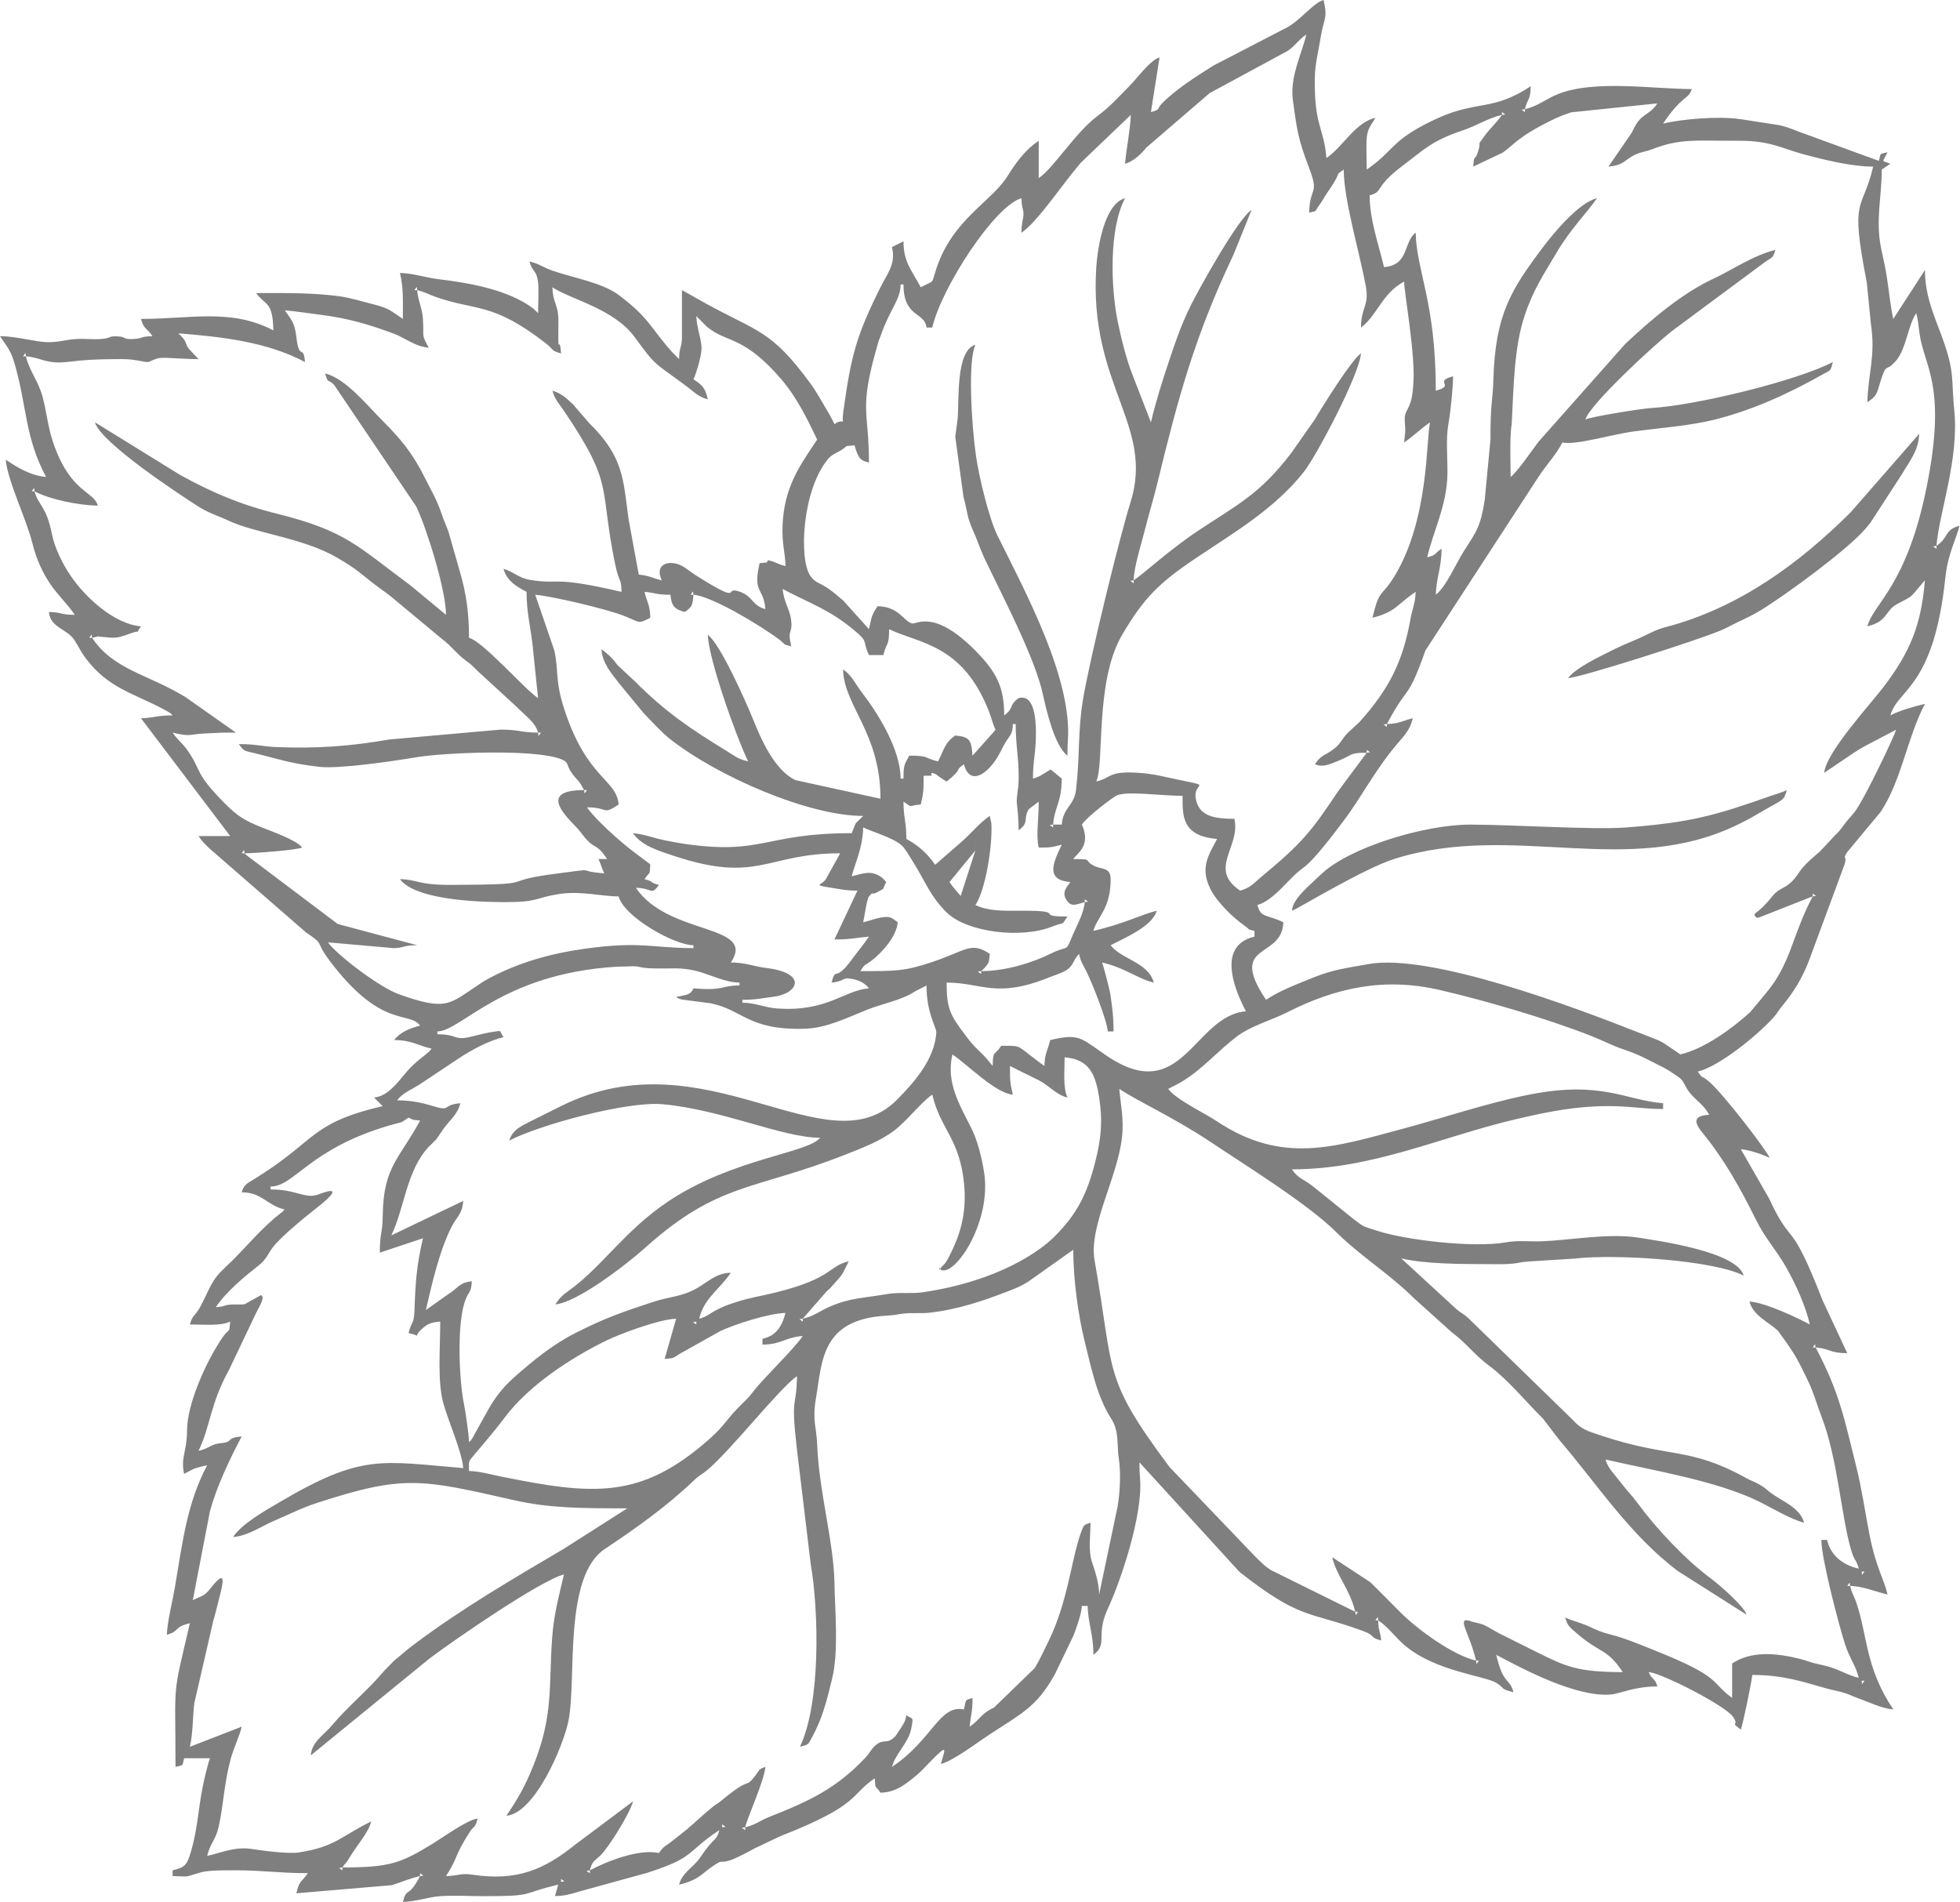 <?xml version="1.0" encoding="UTF-8"?> <svg xmlns="http://www.w3.org/2000/svg" width="1417" height="1375" viewBox="0 0 1417 1375" fill="none"> <path fill-rule="evenodd" clip-rule="evenodd" d="M405.628 1360.49L403.548 1362.57L405.628 1360.49ZM690.616 315.75L696.606 359.618C698.364 365.358 699.087 371.527 700.659 376.338C702.337 381.498 703.738 383.891 706.051 389.658C708.264 395.192 709.612 399.174 712.094 404.396C723.86 429.178 748.088 475.081 753.926 501.79C756.247 512.423 762.309 539.4 771.754 546.301C771.754 542.73 771.718 539.579 771.995 536.008C775.476 491.06 741.545 428.321 721.093 387.113C714.844 374.526 707.604 343.701 705.631 329.855C702.23 305.859 699.668 260.768 705.185 249.297C690.705 253.154 693.553 290.442 692.303 302.958L690.625 315.759L690.616 315.75ZM1133.69 490.221C1142.21 490.024 1228.53 462.538 1244.58 455.539C1248.74 453.727 1250.91 452.477 1254.34 450.754C1260.16 447.835 1266.25 445.273 1272.24 441.622C1291.19 430.079 1335.52 397.504 1348.34 382.596C1349.75 380.954 1349.63 381.016 1351.17 379.195C1351.45 378.865 1351.85 378.4 1352.13 378.07L1375.03 342.782C1380.29 333.712 1387.2 325.74 1387.47 313.661L1338.06 370.25C1300.78 407.485 1256.81 439.533 1204.81 453.209C1196.36 455.432 1192.97 457.851 1185.7 461.128C1179.04 464.136 1173.42 466.189 1166.97 469.43C1157.6 474.134 1139.22 482.669 1133.69 490.203V490.221ZM1062.96 596.149C1029.35 596.149 975.228 612.843 955.267 631.929C945.626 641.142 934.726 649.667 933.994 658.46C937.52 657.523 985.646 627.903 1008.58 620.779C1095.3 593.811 1177.26 635.678 1257.8 595.453C1265.74 591.489 1269.24 589.32 1276.54 585.089C1288.68 578.072 1289.73 578.938 1291.78 571.234C1288.12 572.984 1284.69 573.832 1281.09 575.099C1239.11 589.865 1222.07 594.676 1175.29 598.238C1151.64 600.042 1093.51 596.158 1062.96 596.158V596.149ZM405.628 1360.49V1358.41L408.056 1360.15L405.628 1360.49ZM303.699 1356.33V1354.25L306.127 1355.99L303.699 1356.33ZM426.428 1352.18V1354.26L424 1352.53L426.428 1352.18ZM247.53 1350.1V1352.18L245.102 1350.45L247.53 1350.1ZM538.757 1321.02V1323.1L536.329 1321.37L538.757 1321.02ZM522.117 1321.02L520.037 1323.1L522.117 1321.02ZM522.117 1321.02V1318.94L524.545 1320.67L522.117 1321.02ZM1345.87 1215.09H1347.95L1346.22 1217.51L1345.87 1215.09ZM1345.87 1215.09L1343.79 1213.01L1345.87 1215.09ZM1067.12 1200.55H1069.2L1067.47 1202.98L1067.12 1200.55ZM996.403 1171.47H994.323L996.055 1169.04L996.403 1171.47ZM979.763 1165.24H981.843L980.111 1167.67L979.763 1165.24ZM1337.55 1146.55H1335.47L1337.2 1144.12L1337.55 1146.55ZM1345.87 1136.16H1347.95L1346.22 1138.58L1345.87 1136.16ZM1345.87 1136.16L1343.79 1134.08L1345.87 1136.16ZM1312.59 974.148H1310.51L1312.24 971.729L1312.59 974.148ZM503.406 955.455V957.535L500.978 955.803L503.406 955.455ZM580.375 953.375V955.455L577.947 953.723L580.375 953.375ZM505.486 953.375L503.406 955.455L505.486 953.375ZM551.246 967.917V972.068C564.878 972.068 567.172 966.935 580.366 965.837C573.707 975.764 551.487 996.716 544.167 1006.54C541.248 1010.46 539.489 1011.92 536.168 1015.18C524.697 1026.44 524.679 1029.85 513.217 1040.03C463.252 1084.43 428.696 1080.87 362.1 1067.45C355.297 1066.08 346.834 1063.63 339.059 1063.45C339.264 1054.16 336.827 1059.18 350.039 1043.26C355.583 1036.58 359.529 1031.92 364.858 1024.83C382.177 1001.74 412.073 982.04 438.167 969.247C447.862 964.489 476.714 953.643 488.828 953.366L480.508 982.441C487.445 981.87 486.195 982.022 491.39 978.764L520.707 962.338C530.411 957.722 555.264 949.492 567.886 949.206C564.923 960.284 560.316 965.792 551.246 967.899V967.917ZM538.766 1321.01C540.623 1313.07 552.469 1287.68 553.326 1277.39C547.327 1279.56 549.97 1279.08 544.649 1285.49C538.588 1292.81 542.998 1284.01 521.546 1301.73C518.136 1304.56 518.529 1303.69 515.511 1306.08C509.128 1311.14 503.013 1317.11 496.613 1322.53L486.177 1330.8C481.062 1334.98 480.008 1334.24 476.357 1339.68C462.226 1336.4 439.131 1345.44 426.437 1352.15C428.24 1345.4 429.267 1345.99 434.239 1341.24C440.095 1335.64 455.771 1310.32 457.637 1302.3L416.037 1333.45C393.639 1351.4 374.116 1360.2 341.666 1355.33C332.596 1353.98 332.712 1356.07 322.428 1356.3C330.676 1344 328.284 1342.2 339.112 1325.2C343.058 1318.99 343.237 1322.49 345.308 1314.76C338.247 1315.35 320.25 1328.34 313.269 1332.61C289.924 1346.9 282.193 1350.07 247.539 1350.07C249.735 1346.79 250.735 1346.42 252.788 1342.84C257.751 1334.19 266.419 1325.1 268.348 1316.84C247.065 1327.04 242.905 1335.13 215.883 1339.25C208.358 1340.39 190.039 1337.99 181.737 1336.69C170.123 1334.86 159.678 1339.46 149.778 1341.76C151.903 1332.65 155.92 1330.2 158.027 1320.92C161.589 1305.24 161.919 1289.62 166.802 1271.53C168.864 1263.87 173.033 1255.61 174.738 1248.3L137.298 1262.84C139.566 1253.12 139.387 1239.4 140.512 1231.14L154.206 1171.71C155.545 1167.32 156.822 1161.93 158.107 1156.9C161.428 1143.91 164.204 1132.98 151.912 1148.62C147.422 1154.34 145.841 1153.49 139.378 1156.9L151.796 1092.46C156.786 1074.42 165.892 1055.21 174.738 1038.51C162.499 1039.53 169.498 1042.4 159.902 1043.31C152.055 1044.05 151.84 1046.97 143.538 1048.9C152.358 1030.56 151.805 1015.09 165.731 990.047L185.147 949.206C187.361 944.849 191.253 938.645 189.307 936.744C189.04 936.628 188.549 936.11 188.468 936.431L176.783 942.93C174.122 943.359 169.766 942.85 166.615 943.171C160.053 943.823 164.097 944.385 156.018 945.055C163.74 933.548 176.845 922.844 187.638 914.319C192.468 910.507 194.092 905.82 197.547 901.366C203.662 893.465 222.195 878.513 230.533 871.987C238.763 865.55 247.851 856.748 230.292 863.47C220.65 867.157 214.803 859.9 195.538 859.9V857.82C213.009 857.82 223.239 830.53 282.167 813.461C292.031 810.604 288.067 812.863 295.388 807.971C299.182 809.854 297.985 809.569 303.708 810.051C289.282 837.278 277.114 842.992 276.703 878.682C276.543 892.537 274.588 890.546 274.588 905.597L305.788 895.206C301.11 915.256 300.36 927.013 299.646 947.233C299.271 957.874 297.37 955.25 295.388 963.748C306.305 966.06 297.628 967.426 304.841 960.892C309.118 957.017 311.564 955.99 318.277 955.437C318.277 974.255 316.215 998.242 320.294 1013.65C323.82 1026.97 333.881 1048.97 334.917 1061.37C275.079 1056.39 261.768 1050.78 201.716 1086.22C191.021 1092.53 175.033 1101.47 168.507 1111.21C179.47 1110.3 188.54 1103.58 198.288 1099.41C209.134 1094.77 218.32 1090.06 229.095 1086.56C292.486 1065.93 304.547 1069.4 371.794 1084.61C397.487 1090.42 421.197 1090.45 453.486 1090.45L407.797 1119.6C370.527 1141.59 333.292 1163.25 298.718 1189.3C292.754 1193.79 290.237 1196.37 284.997 1200.53L277.792 1207.88C266.169 1221.81 251.797 1233.33 240.174 1247.16C234.059 1254.45 225.507 1259.04 224.667 1269.07L310.528 1199.02C327.605 1186.12 390.14 1142.91 407.726 1138.22C403.932 1154.49 400.432 1167.04 399.201 1183.85C396.585 1219.58 400.29 1239.61 385.721 1276.18C379.552 1291.66 374.339 1300.43 366.117 1312.69C386.747 1310.98 407.619 1261.71 411.127 1243.39C416.867 1213.4 407.28 1139.83 437.203 1119.88C459.985 1104.7 482.053 1089.02 501.799 1070.15C506.2 1065.95 506.932 1066.47 511.191 1062.91C528.625 1048.31 563.825 1003.2 576.215 994.912C575.653 1019.95 571.609 1007.46 576.046 1047L586.071 1130.46C592.07 1165.03 593.337 1231.54 578.295 1262.85C584.973 1261.06 583.955 1261.65 587.401 1255.33C594.65 1242 597.828 1229.13 601.622 1213.46C606.424 1193.61 603.63 1165.08 603.282 1144.44C602.764 1114.7 592.016 1077.86 590.82 1044.72C590.338 1031.5 587.08 1027.33 589.927 1010.68C594.444 984.28 593.507 953.812 640.758 951.179C648.676 950.741 648.221 950.125 653.559 949.599C659.746 948.983 665.879 949.697 671.744 949.054C692.303 946.805 711.219 940.377 730.439 932.887C736.653 930.468 737.661 929.861 743.062 926.799L775.914 903.517C775.914 924.335 779.404 950.724 784.225 969.997C788.947 988.851 792.991 1009.55 803.382 1025.67C809.346 1034.91 807.373 1044.91 808.73 1053.53C810.488 1064.68 809.712 1079.01 807.962 1089.23L794.634 1152.77C794.634 1144.44 791.34 1134.8 789.367 1128.95C786.689 1121 788.394 1109.58 788.394 1100.85C783.752 1102.53 783.734 1101.72 781.35 1108.37C774.521 1127.48 771.923 1158.47 757.926 1186.75C754.533 1193.59 751.909 1199.58 748.043 1205.97L718.495 1234.61C709.13 1238.76 708.639 1243.22 701.016 1248.32C701.694 1240.12 703.096 1238.59 703.096 1227.55C697.418 1229.61 698.82 1227.44 696.856 1235.86C679.153 1232.11 674.181 1257.79 644.856 1277.4C647.543 1267.35 656.764 1260.29 658.844 1249.5C660.621 1240.29 659.808 1243.34 655.256 1240.01C654.193 1244.55 654.738 1243.45 652.417 1247.58C652.256 1247.87 647.462 1255.05 647.444 1255.07C640.633 1262.34 638.383 1255.43 631.09 1263.67C629.242 1265.75 628.448 1267.75 625.653 1270.71C604.63 1293.04 584.991 1302.14 556.21 1313.52C548.89 1316.41 546.533 1319.21 538.766 1321.03V1321.01ZM1343.79 1134.08C1332.81 1131.52 1323.66 1125.11 1320.91 1113.3H1316.75C1316.75 1126.82 1329.94 1176.87 1334.13 1189.42C1337.4 1199.19 1341.81 1204.54 1343.79 1213.01C1336.85 1211.39 1331.32 1207.97 1324.19 1205.58C1320.01 1204.18 1316.3 1203.62 1312.56 1202.65C1308.07 1201.5 1306.1 1200.51 1301.34 1199.31C1284.21 1194.97 1266.01 1193.42 1252.26 1202.62V1227.54C1236.05 1215.68 1245.5 1212.91 1196.97 1193.44C1186.5 1189.25 1175.4 1184.54 1164.89 1181.85C1156.89 1179.79 1154.76 1178.58 1148.25 1175.61C1142.86 1173.16 1136.88 1171.9 1131.61 1169.38C1133.23 1175.43 1134.67 1176.2 1139.38 1180.33C1157.27 1195.98 1161.28 1191.05 1173.22 1208.85C1140.82 1208.85 1132.34 1205.06 1110.81 1194.31C1101.89 1189.86 1093.99 1185.88 1084.47 1181.15C1081.11 1179.48 1074.68 1175.45 1072.35 1174.55C1069.42 1173.42 1067.21 1173.28 1063.89 1172.3C1063.47 1172.18 1062.88 1171.86 1062.52 1171.76C1052.68 1169.05 1062.46 1180.52 1067.13 1200.54C1050.07 1196.57 1024.67 1177.87 1012.53 1165.74C1004.76 1157.97 998.573 1151.65 990.735 1143.89L963.123 1125.77C966.292 1139.35 975.987 1149.04 979.763 1165.23L918.55 1134.96C912.837 1131.12 913.149 1130.54 908.472 1126.34L845.429 1060.51C796.544 994.85 805.909 993.493 791.304 910.989C787.028 886.815 807.908 851.258 811.14 822.379C812.667 808.676 810.06 797.499 809.194 787.207C822.549 796.134 849.66 808.471 874.933 825.423C898 840.894 945.332 870.166 965.766 890.51C983.12 907.802 1004.62 921.041 1021.93 938.279L1049.25 962.918C1060.57 971.336 1065.37 979.022 1076.69 987.441C1090.45 997.662 1103.14 1013.39 1115.49 1025.55L1127.19 1040.87C1155.01 1073.37 1178.35 1109.72 1213.07 1135.83L1262.66 1167.31C1261.06 1161.35 1242.86 1145.61 1236.86 1141.15C1218.25 1127.32 1197.46 1105.19 1183.62 1086.31C1179.52 1080.71 1176.09 1077.62 1171.47 1071.44C1167.48 1066.1 1162.46 1061.62 1160.73 1055.15C1194.42 1062.99 1240.81 1070.36 1271.72 1085.57C1281.55 1090.41 1293.95 1098.09 1304.27 1100.85C1301.43 1090.24 1289.55 1085.88 1281.36 1080.1C1276.95 1076.99 1277.07 1076.1 1271.73 1073.1C1268.05 1071.04 1265.66 1070.38 1261.96 1068.33C1220.91 1045.69 1207.6 1054.5 1157.35 1037.78C1147.89 1034.63 1143.07 1033.31 1137.24 1026.7L1061.44 952.839C1057.3 949.135 1057.09 949.938 1053.12 946.608L1013.05 909.766C1030.66 913.864 1055.7 913.855 1077.54 913.926C1083.06 913.944 1088.34 914.096 1093.81 913.542C1098.85 913.025 1098.31 912.516 1104.61 912.025L1138.02 909.936C1168.76 906.338 1239.76 911.23 1260.59 922.237C1255.95 904.865 1198.56 896.974 1184.15 894.715C1162.97 891.394 1136.15 896.518 1115.06 897.384C1105.94 897.759 1097.74 896.545 1088.78 898.143C1065.14 902.357 1015.79 896.429 995.618 889.787C985.039 886.306 986.869 887.582 978.871 881.583L948.947 857.462C942.52 852.383 938.627 852.267 934.012 845.384C992.618 845.384 1041.98 821.674 1097.12 808.846C1120.45 803.418 1139.96 799.642 1162.79 799.66C1179.03 799.678 1188.27 801.758 1202.35 801.758V797.598C1174.79 795.312 1157.49 780.904 1104.74 791.527C1074.81 797.553 1043.78 808.096 1014.74 815.889C964.739 829.298 927.138 842.179 879.512 810.479C870.675 804.596 850.276 795 844.563 787.215C848.455 785.162 851.356 783.895 855.382 781.404C869.71 772.513 880.762 759.533 894.081 749.418C904.553 741.473 918.872 737.786 930.575 731.859C966.123 713.862 1000.81 706.452 1040.96 715.736C1074.35 723.467 1117.83 736.251 1149.51 748.588C1158.9 752.239 1165.15 755.792 1174.51 758.934C1184.87 762.425 1189.75 765.317 1198.91 769.879C1204.02 772.423 1204.93 772.923 1209.48 775.941C1215.52 779.94 1215.71 779.779 1218.68 785.457C1223.46 794.616 1230.84 796.848 1235.64 805.9C1226.56 806.659 1222.78 809.105 1230.87 818.978C1246.66 838.26 1258.39 859.418 1269.63 882.057C1276.5 895.92 1283.92 903.107 1291.42 916.381C1298.24 928.459 1305.21 943.609 1308.46 957.526C1298.57 952.295 1276.66 941.895 1264.78 940.913C1267.54 951.214 1277.95 955.232 1285.29 961.963L1292.26 971.631C1293.09 973.006 1294.73 975.3 1295.59 976.603C1300.3 983.709 1303.14 990.27 1307.12 998.323C1311.21 1006.59 1313.56 1015.63 1316.8 1023.95C1328.67 1054.33 1331.08 1096.48 1338.36 1120.82C1340.92 1129.36 1341.97 1127.12 1343.83 1134.06L1343.79 1134.08ZM580.366 953.375L597.801 933.396C601.684 929.968 598.524 933.093 601.988 929.272C610.79 919.568 607.996 922.505 613.647 911.837C598.792 915.292 602.336 924.005 561.236 934.28C550.246 937.029 541.757 938.163 531.196 941.663C525.054 943.698 522.644 944.653 517.913 947.099C512.664 949.813 511.191 951.857 505.477 953.375C508.95 938.511 520.269 932.209 528.357 920.139C517.199 920.389 511.691 927.111 502.737 931.941C492.381 937.529 483.847 937.395 472.438 941.145C449.737 948.617 437.569 952.786 416.001 963.712C399.415 972.113 385.203 983.754 371.402 996.028C363.921 1002.67 358.484 1009.65 353.699 1017.81L341.826 1039.19C338.702 1044.11 341.46 1039.92 339.068 1042.67C338.934 1036.53 336.47 1020.1 335.443 1015.14C331.846 997.769 329.98 954.732 336.916 938.752C339.478 932.861 340.443 934.78 341.148 926.361C331.739 927.138 331.614 931.155 323.669 935.905L307.868 947.126C312.313 928.058 317.652 904.151 326.534 886.841C330.489 879.128 334.078 878.12 334.908 868.202L282.908 893.126C292.629 872.906 293.772 846.313 310.108 828.896L313.286 825.834C316.652 822.326 315.036 824.325 317.902 820.067C321.651 814.488 321.758 814.47 326.025 809.479C329.311 805.632 331.48 802.65 332.837 797.589C318.714 798.758 327.106 803.998 312.367 799.463C304.993 797.187 297.236 795.518 287.077 795.518C291.156 789.965 297.7 787.769 304.145 783.475L331.614 765.201C340.737 759.077 353.512 752.266 364.046 749.811C360.207 744.58 364.26 744.857 354.592 746.276C351.226 746.767 342.773 748.954 340.639 749.463C327.722 752.561 331.507 747.74 316.206 747.74V745.66C333.292 745.66 362.751 703.899 445.836 698.891C449.085 698.695 451.576 698.846 455.155 698.65C463.467 698.213 460.672 699.614 470.046 700.025C485.204 700.694 491.774 698.73 505.12 702.417C513.288 704.676 524.804 710.353 534.615 710.353V712.433C520.984 712.433 524.313 716.424 501.335 714.513C499.228 719.736 495.336 719.236 488.855 720.745C490.864 722.021 489.48 721.593 493.176 722.664L513.431 725.288C537.311 729.939 540.766 745.178 582.545 743.687C597.828 743.134 613.057 735.501 627.019 729.93C637.991 725.556 652.015 723.092 661.594 716.692L669.833 712.451C669.833 733.117 677.198 742.75 676.922 746.66C675.591 765.782 661.201 782.216 648.516 795.018C597.721 846.295 510.128 747.445 405.628 799.66C398.692 803.132 391.702 806.542 384.81 810.033C377.677 813.64 370.33 816.639 368.206 824.602C389.408 813.399 453.281 795.973 478.892 798.294C522.537 802.258 565.699 822.522 592.855 822.522C584.776 833.538 529.464 837.51 483.008 868.621C451.843 889.484 435.337 915.622 411.886 932.61C406.806 936.288 405.039 937.69 401.486 943.002C417.081 941.707 452.504 914.578 466.52 902C519.564 854.383 545.176 860.792 611.29 834.69C623.127 830.012 635.875 825.245 646.159 817.576C655.47 810.631 666.12 796.642 674.002 791.375C679.805 816.228 693.838 823.191 696.963 855.686C698.739 874.174 695.695 889.386 687.205 906.347C685.92 908.918 685.072 910.838 683.34 913.15C682.421 914.39 680.983 915.506 680.617 916.06C677.903 920.14 678.859 914.167 680.242 918.077C690.544 922.925 717.12 883.288 711.451 847.446C709.791 836.939 706.729 824.397 702.078 815.264C693.187 797.785 683.911 782.207 688.554 762.3C699.382 769.54 719.638 790.331 732.234 791.384C730.243 782.877 730.154 781.627 730.154 770.611C736.974 774.209 744.107 777.494 750.989 780.966C758.524 784.761 763.55 791.554 771.754 793.464C768.406 786.501 769.674 774.628 769.674 764.38C788.063 765.906 792.099 777.44 794.634 793.455C797.339 810.524 796.044 823.549 791.715 840.403C785.698 863.89 778.333 878.013 762.264 894.072C752.195 904.124 722.467 926.013 667.28 934.235C658.612 935.53 650.426 933.994 641.517 935.521C623.913 938.556 615.066 938.181 600.479 944.403C592.739 947.697 588.615 951.473 580.358 953.393L580.366 953.375ZM709.336 702.051V704.131L706.908 702.399L709.336 702.051ZM784.216 652.203V650.122L786.644 651.854L784.216 652.203ZM1310.5 648.051V645.971L1312.93 647.703L1310.5 648.051ZM694.463 647.944C694.454 647.676 693.963 646.596 693.82 646.918L690.955 643.552C688.598 640.678 688.437 640.624 686.456 637.669L705.176 614.825L694.463 647.953V647.944ZM176.809 616.896H174.729L176.461 614.468L176.809 616.896ZM705.176 610.665L705.801 611.281C705.765 611.245 704.97 610.87 705.176 610.665ZM782.145 596.132C786.082 590.249 803.927 576.903 807.007 575.26C813.961 571.564 839.599 575.358 854.945 575.358C854.945 589.508 854.142 604.371 879.905 606.514C873.549 618.512 867.505 627.421 875.004 642.561C879.646 651.917 891.002 663.111 900.045 669.476C905.544 673.351 900.116 671.155 906.936 672.976V677.136C873.951 684.813 900.205 729.305 900.696 731.136C863.087 734.26 854.874 800.579 799.972 763.175C780.949 750.213 780.529 746.963 759.256 751.909C757.453 759.631 755.301 761.229 755.096 770.602C751.775 768.379 747.901 765.362 744.374 762.621C735.287 755.569 736.974 756.06 723.896 756.06C718.7 763.809 717.924 758.738 717.656 770.602L712.933 764.934C710.907 762.657 709.943 761.827 707.774 759.693C702.373 754.399 701.641 753.319 697.177 747.418C686.741 733.626 684.376 728.618 684.376 710.362C709.657 710.362 719.95 722.039 757.836 706.854C761.666 705.319 768.245 703.221 771.04 701.346C776.369 697.766 774.959 695.454 780.065 689.589C781.574 696.052 782.85 696.954 785.635 702.73C790.054 711.898 800.16 737.17 800.874 745.669H805.034C805.034 734.546 804.15 728.815 802.766 718.852C802.383 716.102 797.74 697.963 796.714 695.82C813.648 699.757 822.495 707.64 834.154 710.362C830.208 695.597 810.354 693.446 802.954 683.358C812.943 678.082 833.208 669.753 836.234 658.434C825.566 660.915 813.72 667.566 790.474 672.976C793.214 662.745 802.954 657.255 802.954 635.589C802.954 626.975 796.633 628.635 791.545 626.207C782.341 621.806 791.349 621.047 775.914 621.047C778.681 616.905 789.045 611.522 782.154 596.123L782.145 596.132ZM761.345 596.132V598.203L758.917 596.48L761.345 596.132ZM784.225 652.211C783.564 660.121 778.628 668.887 775.941 675.1C769.584 689.821 773.825 682.385 759.265 689.607C747.079 695.651 727.627 702.069 709.345 702.069L711.523 700.087C714.763 696.15 715.004 696.606 715.585 689.607C701.971 680.501 698.73 687.17 673.717 695.57C654.05 702.167 647.676 702.069 621.984 702.069C625.903 696.222 623.725 699.203 629.447 694.981C637.651 688.919 648.176 676.993 649.025 666.754C645.106 664.129 644.409 662.094 637.437 663.218C633.697 663.817 627.68 665.914 624.064 666.754C624.993 662.781 626.573 650.123 628.251 648.087C632.063 643.463 629.046 648.123 635.098 644.543C640.588 641.303 637.196 644.293 640.704 637.678L638.723 635.5C638.491 635.312 637.955 634.705 637.651 634.491C629.635 628.599 623.77 631.652 615.735 633.527C617.691 625.162 623.716 613.495 624.055 598.212C631.518 601.791 648.141 606.291 653.301 612.638C654.952 614.664 658.014 619.77 659.862 622.699C668.851 636.928 672.779 648.56 684.84 660.067C699.293 673.86 737.884 678.841 760.416 669.976C770.325 666.075 766.969 669.735 771.754 662.603C746.437 662.603 772.986 658.228 738.474 658.443C724.762 658.532 714.317 658.666 705.185 654.291C712.469 643.427 717.611 611.977 716.727 595.275L715.585 589.9C708.104 594.9 703.194 601.39 696.061 607.79L676.065 625.216C670.824 617.396 663.861 611.067 655.264 606.523C655.264 593.882 653.184 591.373 653.184 579.518C660.612 584.482 655.443 582.437 665.664 581.598C667.655 573.091 667.745 571.841 667.745 560.825C678.743 560.825 670.842 560.816 673.985 558.745C678.109 560.236 676.172 559.709 679.287 561.753C682.349 563.762 681.787 563.601 684.385 564.976L687.822 562.173C696.463 554.317 689.544 557.87 696.865 552.514C701.239 568.868 714.424 559.2 721.798 546.256C723.985 542.417 725.101 539.534 727.681 535.517C730.466 531.187 732.234 530.25 732.234 523.439H734.314C734.314 539.793 736.581 547.211 736.456 562.959C736.394 571.314 734.626 575.724 735.153 580.759C735.876 587.785 736.394 592.079 736.394 600.292C744.624 594.275 739.295 591.882 743.866 584.901L750.954 579.527C750.954 592.971 748.865 603.809 750.954 612.763C760.765 612.763 760.265 612.388 767.594 610.683C760.907 624.6 755.98 636.205 773.834 637.687C771.593 641.017 767.246 644.847 771.066 650.729C774.709 656.354 778.904 653.461 784.234 652.22L784.225 652.211ZM422.277 571.207H424.357L422.625 573.626L422.277 571.207ZM988.083 544.203V542.123L990.512 543.855L988.083 544.203ZM388.997 529.661H391.077L389.345 532.089L388.997 529.661ZM124.818 529.661L120.346 528.518L124.818 529.661ZM1002.65 523.43V525.51L1000.22 523.778L1002.65 523.43ZM66.578 461.119H64.498L66.23 458.691L66.578 461.119ZM553.335 442.425L553.96 443.041C553.916 443.006 553.13 442.631 553.335 442.425ZM501.335 429.963C514.94 431.088 549.693 452.227 562.878 461.985C568.511 466.153 564.896 465.439 572.064 467.35C568.842 453.54 573.573 459.048 571.779 447.041C570.761 440.283 566.601 434.998 565.833 425.812C586.678 436.819 599.024 440.336 617.298 455.423C628.537 464.698 623.038 462.761 628.233 473.581H638.633C640.865 464.02 642.793 467.912 642.793 454.888C664.647 465.359 695.695 465.609 714.79 513.851C717.022 519.493 717.486 522.858 719.754 527.59C719.432 527.965 718.95 528.072 718.807 528.723L703.105 546.283C702.212 535.597 701.596 532.678 690.625 531.75C682.929 536.892 682.519 542.176 678.145 550.443C667.709 548.015 672.351 546.283 657.344 546.283C653.908 552.764 653.184 552.8 653.184 562.896H651.104C651.104 542.105 634.822 515.815 623.502 501.157C618.289 494.408 615.95 488.284 609.504 483.972C610.094 510.405 636.544 529.661 636.544 577.438L575.108 564.003C559.888 556.87 550.005 533.955 544.381 519.912C539.552 507.87 520.457 464.877 511.735 459.039C512.101 475.563 531.553 531.071 540.855 550.434C533.169 548.649 531.625 546.765 525.438 542.98C499.228 526.947 481.356 514.958 459.217 492.783L446.335 480.722C445.844 480.231 442.3 474.456 434.775 469.421C435.659 480.044 442.345 487.025 447.585 494.015L465.421 515.672C471.135 521.448 478.366 529.545 484.302 534.205C518.796 561.343 584.446 589.883 624.064 589.883L618.797 595.007C618.012 596.239 616.503 600.765 615.744 602.345C552.594 602.345 551.969 618.155 495.568 610.183C491.024 609.54 481.392 607.79 476.348 606.532C470.278 605.005 464.35 602.907 457.646 602.354C463.681 611.352 476.071 615.066 487.034 618.708C548.363 639.071 553.782 616.896 607.424 616.896L596.917 635.83C593.48 640.544 586.615 639.544 602.889 642.115C608.344 642.981 612.406 643.891 619.904 643.891L603.264 679.207C615.334 679.207 619.288 677.868 628.224 677.127C624.555 682.59 619.708 688.366 615.762 693.767C602.97 711.264 604.523 697.864 601.184 710.362C610.406 709.595 608.647 706.684 614.62 707.488C620.699 708.309 625.421 710.693 628.224 714.513C609.942 716.031 598.149 731.68 561.655 729.064C552.996 728.44 545.872 724.904 536.695 724.904V722.825C546.319 722.825 550.086 721.753 559.397 720.575C577.054 718.334 584.294 703.462 553.585 699.739C544.988 698.695 538.829 695.829 528.375 695.829C547.274 667.655 483.16 676.761 459.735 641.829C472.135 642.106 470.474 647.792 476.375 639.749C468.662 637.696 473.688 637.651 465.975 635.589C470.43 628.948 469.385 634.134 470.135 625.207C469.805 624.85 469.287 623.788 469.135 624.136L458.467 616.092C449.853 609.781 430.329 592.534 424.384 583.669C440.426 583.669 435.186 589.668 447.264 581.589C445.746 563.414 424.83 563.218 408.494 514.378C400.852 491.533 404.146 485.57 400.745 470.189L386.944 429.972C398.817 430.954 439.158 440.301 452.325 445.711C462.654 449.96 461.351 451.236 470.144 446.585C469.939 437.221 467.787 435.614 465.984 427.892C474.009 428.553 474.179 429.972 484.704 429.972C485.4 438.328 487.962 440.533 495.104 442.434C500.112 438.774 500.657 438.274 501.344 429.972L501.335 429.963ZM501.335 429.963H499.255L500.987 427.544L501.335 429.963ZM819.603 419.581V421.661L817.175 419.929L819.603 419.581ZM1399.97 394.657V396.737L1397.54 395.005L1399.97 394.657ZM24.978 355.199H22.898L24.63 352.771L24.978 355.199ZM1092.1 344.808L1090.96 349.28L1092.1 344.808ZM18.738 257.573H16.658L18.39 255.144L18.738 257.573ZM301.637 209.804C307.698 211.214 308.796 212.482 315.375 214.785C344.317 224.926 355.922 218.24 394.407 248.03C400.62 252.841 398.013 253.457 405.646 255.493C404.244 238.638 403.369 263.286 403.709 232.666C403.852 219.677 399.674 219.82 399.406 207.715C412.439 216.437 443.854 223.105 458.932 243.825C474.884 265.732 472.518 261.474 496.3 279.212C501.897 283.39 504.727 286.853 511.735 288.728C509.718 280.078 507.745 278.48 501.335 274.195C503.549 269.58 506.745 258.269 507.147 252.984C507.664 246.262 503.612 237.344 503.415 228.497L508.566 233.737C512.012 237.058 509.834 235.407 514.181 238.522C526.5 247.36 539.248 244.084 565.289 274.722C576.412 287.818 584.044 303.779 590.784 317.804C578.045 336.8 566.887 352.155 565.744 380.043C565.208 393.094 567.681 399.468 567.904 409.199C561.45 407.699 561.879 406.548 555.424 405.039C552.88 406.958 557.763 406.387 549.184 407.119C544.015 429.276 551.996 424.205 553.344 440.354C543.462 437.721 544.774 431.32 534.758 427.749C521.966 423.188 539.043 438.605 502.978 415.867C499.835 413.886 495.586 410.386 493.06 409.092C483.347 404.155 472.92 408.056 478.455 419.581C471.724 418.019 469.332 416.055 461.815 415.421L454.441 375.419C450.522 346.477 450.879 330.23 425.937 305.859L414.385 292.46C410.011 288.255 405.574 284.14 399.406 282.497C401.102 288.853 404.485 292.219 407.735 297.03C444.434 351.414 432.945 350.736 444.666 407.619C447.719 422.42 449.076 416.715 449.326 427.892C398.031 415.957 405.673 422.929 383.123 419.215C374.749 417.831 371.295 413.207 364.037 411.27C366.367 419.965 373.455 424.071 380.677 427.883C380.677 441.97 383.319 452.299 384.908 465.198L388.997 504.727C378.999 498.041 349.414 463.868 339.077 461.11C339.077 443.559 337.175 429.356 332.56 413.618L324.276 384.498C322.651 380.025 321.116 377.017 319.08 370.991C315.554 360.6 311.796 354.797 307.18 345.486C298.227 327.445 289.549 317.125 276.159 303.761C265.83 293.45 249.842 273.454 235.067 270.017C237.103 277.641 237.067 273.757 241.486 278.15L300.967 366.224C308.287 381.516 322.437 426.366 322.437 444.488L296.271 422.839C258.198 394.737 250.11 383.792 200.136 371.357C173.239 364.671 153.046 355.878 130.344 343.424L68.649 305.323C72.586 320.026 131.219 358.44 143.092 366.001C151.091 371.098 156.84 372.482 165.722 376.642C184.183 385.292 219.365 389.015 243.361 402.968C260.242 412.779 260.804 415.055 272.499 423.723C275.829 426.187 278.212 427.839 282.077 430.776L319.518 461.931C326.65 467.234 329.891 472.527 336.997 477.714C341.451 480.963 341.719 481.624 345.799 485.543L372.875 510.432C380.793 518.341 387.042 522.323 388.997 529.634C377.035 529.634 374.517 527.393 361.921 527.474L281.631 534.597C254.046 539.4 229.47 541.319 199.627 540.096C190.03 539.704 185.272 537.945 172.658 537.945C176.658 543.399 176.381 542.65 184.656 544.658C201.787 548.809 209.777 552.023 231.059 554.406C245.119 555.987 283.836 550.371 300.78 547.488C319.875 544.23 385.435 541.212 405.271 548.702C411.966 551.237 408.913 552.826 413.555 559.12C418.099 565.262 418.037 563.173 422.277 571.189C384.864 571.189 414.6 594.65 419.358 601.104C430.722 616.512 429.767 607.38 438.917 621.038H432.677C434.436 624.698 435.078 627.76 436.837 631.42C413.984 629.519 435.096 627.323 401.709 631.661C357.252 637.428 394.425 639.464 326.588 639.74C301.529 639.838 302.351 635.875 289.148 635.58C299.307 649.417 338.72 652.104 364.037 652.203C389.443 652.301 386.569 649.087 403.959 646.373C419.956 643.865 434.471 648.051 447.237 648.051C451.236 662.995 487.65 683.358 501.317 683.358V685.438C471.858 685.438 463.038 680.242 422.732 685.893C396.799 689.536 374.758 696.124 354.288 706.872C348.968 709.666 346.299 711.755 341.558 714.924C324.454 726.351 320.973 730.332 288.835 718.968C273.722 713.621 242.602 689.419 237.139 681.278L284.881 685.483C292.531 685.215 291.397 683.349 301.619 683.349L244.182 668.012L180.175 619.762C175.113 615.932 180.112 619.744 176.818 616.887C183.621 616.887 214.5 614.611 218.419 612.736C214.464 607.353 196.413 601.059 189.298 598.194C177.024 593.248 171.703 590.07 162.767 581.072C139.7 557.852 146.609 558.111 135.263 542.069C131.514 536.776 128.38 534.99 124.809 529.661C137.914 532.705 135.968 531.018 147.395 530.294L156.09 529.893C160.946 529.554 165.704 529.661 170.569 529.661L133.986 503.879C106.268 487.123 82.049 484.213 66.56 461.119C73.854 459.574 68.39 460.056 73.8 460.449C82.504 461.083 83.236 462.118 94.52 457.887C103.438 454.539 96.716 459.905 101.92 452.817C82.361 451.192 61.347 431.454 51.108 416.314C45.537 408.074 39.645 396.63 37.565 386.221C33.414 365.376 27.719 365.545 24.951 355.199C35.985 361.028 56.303 365.26 70.711 365.581C67.783 354.637 50.724 356.708 38.172 319.143C34.557 308.332 33.78 298.164 30.816 287.023C27.718 275.382 21.139 267.991 18.711 257.573C30.37 258.537 32.968 263.598 49.751 261.563C60.981 260.206 69.087 259.715 83.209 259.635C89.565 259.599 93.011 259.465 99.064 260.545C110.553 262.599 104.991 261.956 113.686 259.162C117.668 257.885 130.692 259.644 143.529 259.644L136.495 252.127C133.299 247.869 136.084 247.69 128.969 240.959C158.991 243.45 192.093 246.717 220.499 261.724C219.356 248.065 216.339 261.902 214.178 243.111C213.027 233.095 210.402 230.997 205.938 224.346C213.089 224.944 229.345 227.274 232.621 227.694C251.681 230.122 266.616 234.496 284.72 241.218C292.96 244.271 299.905 250.52 309.939 251.35C304.315 240.754 306.645 244.771 305.761 230.595C305.261 222.525 302.306 218.053 301.61 209.813L301.637 209.804ZM301.637 209.804H299.557L301.289 207.376L301.637 209.804ZM971.452 122.569L972.595 118.105L971.452 122.569ZM1085.86 83.102V81.022L1088.29 82.754L1085.86 83.102ZM817.514 83.102L818.657 78.639L817.514 83.102ZM1102.5 78.951V81.031L1100.07 79.299L1102.5 78.951ZM1310.52 648.051C1295.35 676.689 1295.04 696.204 1276.67 718.093L1265.35 731.707C1252.27 743.589 1232.22 758.238 1214.84 762.282C1197.4 750.623 1205.28 754.614 1183.34 745.963C1138.01 728.092 1034 688.955 989.28 696.998C972.336 700.043 963.329 701.096 949.206 706.836C936.744 711.907 925.273 716.147 915.292 722.816C887.1 680.778 927.174 693.74 927.772 666.736C915.176 660.701 911.623 663.888 909.052 654.274C915.265 652.613 921.523 647.025 926.246 642.365C932.146 636.544 935.931 631.911 942.332 627.278C950.5 621.359 964.525 602.372 971.131 593.712C984.013 576.822 993.341 557.834 1009.48 538.543C1014.76 532.249 1019.33 528.098 1021.39 519.27C1013.66 521.073 1012.04 523.215 1002.67 523.43C1018.59 493.39 1017.01 508.164 1030.54 470.251L1112.5 344.379C1118.51 335.327 1124.61 329.248 1129.56 319.884C1139.08 322.098 1164.89 314.045 1181.81 311.813C1201.42 309.225 1221.29 307.787 1238.18 303.708C1266.06 296.977 1293.07 284.631 1317.53 270.776C1323.96 267.134 1323.21 268.803 1325.09 261.715C1299.59 275.186 1225.94 293.147 1194.05 294.959C1186.7 295.379 1150.48 301.208 1146.2 303.261C1149.03 292.692 1196.76 248.324 1210.12 238.299L1275.78 189.62C1280.8 185.915 1281.73 187.308 1283.49 180.711C1268 184.317 1251.25 195.708 1239.46 201.136C1216.04 211.938 1193.52 231.202 1174.85 248.779L1112.34 319.294C1107.6 325.534 1096.91 341.273 1092.11 344.79C1092.11 334.203 1091.55 322.008 1092.32 311.617C1092.72 306.297 1092.77 308.939 1092.95 305.591C1094.35 279.167 1094.58 251.19 1102.24 228.203C1108.67 208.911 1116.2 198.199 1125.32 182.701C1135.67 165.088 1147.68 153.501 1154.52 143.315C1141.68 146.297 1123.39 168.204 1115.33 178.952C1092.39 209.554 1081.02 227.435 1079.66 274.302C1079.18 290.397 1077.46 290.478 1077.56 317.786L1073.4 361.403C1070.29 381.204 1067.33 384.319 1058.38 398.326C1052.72 407.199 1045.27 424.634 1038.03 429.928C1038.3 418.117 1042.19 410.279 1042.19 396.692C1036.15 400.736 1039.4 400.888 1031.79 402.923C1036.24 383.864 1046.1 365.206 1046.43 342.773C1046.61 330.73 1045.13 317.732 1047.19 306.136C1048.7 297.619 1050.51 280.39 1050.51 272.061C1035.65 276.025 1052.89 278.489 1038.03 282.452C1038.03 218.222 1024.1 196.36 1023.47 168.213C1014.48 174.792 1019.03 191.611 1000.59 193.137C997.019 177.818 990.19 158.955 990.19 141.208C1000.72 138.405 992.618 135.906 1014.3 119.596C1029.86 107.902 1035.01 101.831 1057.55 94.243C1067.92 90.753 1075.76 85.405 1085.87 83.057C1081.9 88.976 1077.23 92.654 1072.71 99.001C1066.88 107.196 1071.45 100.358 1068.62 109.464C1066.03 117.802 1065.94 109.964 1065.06 120.453L1086.22 110.419C1094.79 104.697 1096.08 99.671 1121.21 87.2C1126.37 84.638 1130.33 83.058 1136 81.192L1198.2 74.755C1191.38 84.923 1186.58 80.495 1179.77 95.814L1162.83 120.453C1174.61 119.471 1174.82 114.918 1182.95 111.463C1186.89 109.785 1190.23 109.49 1194.06 108.017C1215.21 99.858 1225.5 101.92 1256.45 101.751C1280.09 101.617 1287.65 107.214 1304.67 111.758C1318.09 115.347 1338.59 120.453 1354.21 120.453C1346.39 153.965 1337.11 140.45 1349.59 204.099L1352.59 234.22C1356.11 257.635 1350.51 269.838 1350.04 290.772C1357.36 285.871 1356.5 285.077 1359.62 275.409C1364.14 261.384 1362.73 269.705 1370.38 261.224C1378.22 252.502 1379.26 235.219 1385.41 226.382C1386.92 232.854 1386.63 232.925 1387.68 240.736C1390.95 265.321 1407.83 277.855 1392.86 352.217C1378.46 423.839 1354.5 436.078 1350.04 452.781C1364.8 449.344 1362.81 441.372 1371.44 436.757C1384.45 429.802 1379.58 433.4 1391.64 419.545C1388.91 452.29 1380.79 471.34 1362.18 496.059C1352.75 508.593 1320.06 543.908 1318.83 558.7C1352.09 536.463 1335.95 545.979 1370.83 527.545C1370.05 530.875 1348.38 577.144 1340.87 586.946C1338.01 590.686 1337.07 591.106 1334.23 594.855C1330.59 599.685 1330.93 599.676 1326.65 603.898L1316.61 614.646C1316.32 614.959 1315.89 615.396 1315.58 615.7L1312.23 618.592C1309.25 621.19 1307.5 622.699 1304.73 625.636C1300.57 630.037 1301.03 630.778 1297.5 635.036C1290.93 642.954 1286.83 641.169 1281.33 647.971C1269.33 662.808 1267.57 658.809 1268.89 662.558C1271.6 663.834 1268.04 663.817 1271.96 663.21L1310.5 648.016L1310.52 648.051ZM1198.19 74.791L1202.24 72.407L1198.19 74.791ZM971.452 122.56C971.452 144.226 982.852 182.246 987.342 206.447C990.137 221.454 983.941 221.802 983.941 236.799C995.502 228.336 999.153 212.018 1015.14 203.564C1015.14 212.054 1023.66 257.144 1021.71 278.516C1021.11 285.095 1020.92 287.88 1019.08 292.656C1017.06 297.896 1015.19 298.057 1015.62 304.895C1016.22 314.367 1016.01 309.457 1015.14 319.875C1021.61 315.545 1027.81 309.376 1033.86 305.332C1030.94 317.857 1033.25 375.428 1008.09 416.68C998.724 432.043 997.269 425.107 992.261 446.568C998.537 445.104 1004.78 442.675 1009.45 438.81C1014.45 434.686 1018.45 431.222 1023.46 427.874C1023.28 435.873 1020.84 441.104 1019.79 447.05C1014.27 478.509 1004.07 498.425 982.682 522.153L976.184 528.134C969.961 533.58 970.104 536.999 964.462 541.355C957.553 546.685 955.571 545.176 950.661 552.496C956.249 555.076 961.463 552.532 968.578 549.613C977.799 545.828 975.434 544.185 988.101 544.185L967.712 571.6C947.947 601.202 941.689 609.192 911.712 634.081C906.374 638.508 903.928 641.918 896.572 643.882C873.067 628.162 897.125 612.156 892.412 591.963C879.209 591.963 869.05 590.32 865.577 581.179C858.311 562.012 886.038 571.377 838.216 560.763C834.654 559.977 834.333 560.039 832.681 559.798C830.422 559.477 829.369 559.191 825.807 558.906C800.454 556.879 804.668 562.146 792.554 564.958C798.615 552.344 791.375 492.738 811.238 458.985C826.986 432.222 837.769 421.581 864.149 403.807C891.903 385.096 921.273 368.197 942.725 341.032C951.447 329.998 982.602 271.454 983.932 255.475C977.094 260.054 955.749 294.352 950.581 303.19L933.441 327.614C910.802 357.324 894.313 365.019 866.595 383.409C845.723 397.263 827.066 414.573 819.594 419.572C819.817 409.654 825.325 392.541 827.503 383.846C830.628 371.393 833.797 361.368 836.707 349.414C851.731 287.585 863.738 243.138 891.733 184.192L904.892 151.635C894.555 158.545 866.381 209.786 861.203 220.168C854.543 233.523 850.633 244.664 845.348 260.411C840.376 275.248 835.573 290.371 832.083 305.323L818.719 270.901C814.523 260.483 810.328 243.789 807.935 231.818C803.186 208.063 801.57 165.561 813.363 143.315C798.481 147.279 793.509 178.773 792.563 193.164C786.965 278.64 834.94 307.27 817.282 363.242C809.56 387.711 787.965 475.875 782.984 505.54C779.092 528.741 780.761 547.488 777.913 571.1C776.539 582.518 768.629 583.607 767.594 596.105H761.354C762.398 583.527 767.594 579.679 767.594 562.869L759.595 556.29C754.328 559.254 752.186 561.441 746.794 562.869C746.794 549.416 748.999 544.114 748.936 529.589C748.9 521.475 748.213 501.389 736.394 504.718C728.806 510.271 733.582 511.628 725.994 517.181C725.994 497.059 720.718 485.954 704.703 469.903C675.1 440.238 662.602 451.54 659.424 450.719C653.006 449.058 650.176 438.605 634.464 438.256C629.813 445.193 630.376 445.666 628.224 454.87L609.54 434.07C606.764 431.793 604.541 429.856 601.568 427.499C593.141 420.822 589.909 422.241 585.794 416.242C577.492 404.119 579.858 354.494 598.631 331.864C601.256 328.703 603.907 327.909 607.282 325.963C614.28 321.919 608.567 322.722 617.824 321.955C620.583 332.256 622.663 332.935 628.224 334.417C628.224 296.289 620.663 296.852 634.438 249.235C636.161 243.28 635.205 247.057 637.134 241.54C643.472 223.489 651.104 216.508 651.104 205.644H653.184C653.184 229.854 668.575 225.319 669.825 236.799H673.985C680.867 207.286 719.548 148.377 738.465 143.333C738.634 151.01 740.107 150.876 739.92 155.492C739.813 158.214 738.465 161.428 738.465 168.248C750.141 160.446 768.701 132.335 780.449 118.784C780.726 118.462 781.091 117.962 781.377 117.632L817.505 83.093C817.291 92.779 814.148 108.848 813.345 118.4C819.112 116.864 824.745 111.687 828.708 106.741L874.513 67.319L928.468 38.119C935.396 34.842 937.895 29.281 944.394 24.942C940.877 40.02 932.298 55.517 934.762 73.086C937.601 93.315 938.297 100.162 946.198 120.765C954.143 141.476 946.912 134.218 946.474 153.724C952.714 152.064 949.679 154.054 953.687 148.466C956.339 144.77 956.964 143.199 959.365 139.601C961.632 136.218 963.302 133.888 965.096 130.781C969.051 123.952 965.275 127.059 971.425 122.569L971.452 122.56ZM303.717 1356.31C294.638 1373.44 294.308 1363.53 291.237 1375C300.53 1374.79 309.555 1371.48 318.277 1370.84C327.543 1370.16 339.88 1370.84 349.486 1370.84C387.961 1370.84 375.16 1369.14 403.566 1362.53L401.236 1370.76C408.306 1370.69 412.841 1369.29 418.894 1367.45L467.823 1353.99C503.228 1342.52 494.854 1339.93 520.064 1323.06C517.77 1331.67 516.413 1327.58 506.379 1342.62C501.157 1350.45 493.417 1353.32 490.944 1362.52C505.647 1359.1 507.539 1354.12 516.368 1348.44C523.34 1343.95 519.395 1347.39 527.5 1345.02C531.687 1343.8 541.605 1338.5 545.721 1336.21L564.048 1327.51C622.627 1304.57 614.191 1297.84 632.393 1285.67C633.134 1294.59 632.099 1289.41 636.553 1296.05C647.275 1295.81 654.372 1290.36 663.058 1283.05C666.477 1280.17 669.2 1277.01 672.431 1273.71C686.009 1259.88 683.153 1264.4 680.234 1275.28C689.205 1272.89 705.658 1260.44 713.933 1254.93C737.572 1239.2 749.222 1234.79 762.737 1210.2L776.226 1182.13C778.208 1176.52 781.574 1168.11 782.163 1161.05H786.323C786.599 1173.55 790.483 1181.22 790.483 1196.37C801.365 1188.41 791.759 1182.65 800.865 1163.12C810.604 1142.21 826.271 1094.87 824.227 1069.21C823.879 1064.84 823.763 1061.67 823.763 1057.21L896.188 1136.51C940.458 1171.23 945.465 1164.6 984.798 1178.89C995.162 1182.66 989.503 1183.59 998.492 1185.99C997.823 1177.92 996.618 1180.58 996.412 1171.45C1004.01 1176.53 1008.47 1183.5 1015.67 1189.61C1037.77 1208.39 1073.93 1211.55 1082.07 1216.79C1088.07 1220.65 1084.53 1221.12 1094.19 1223.37C1091.38 1212.85 1086.84 1218.37 1081.71 1196.37C1101.44 1206.8 1139.38 1227.12 1164.51 1225.05C1171.01 1224.52 1181.48 1219.22 1198.2 1219.22C1196.41 1212.53 1194.01 1214.51 1191.96 1208.83C1201.69 1209.64 1247.94 1233.43 1253.03 1241.33C1257.83 1248.77 1249.86 1244.03 1258.53 1250.37C1259.81 1247.72 1266.46 1215.56 1266.85 1210.91C1288.64 1210.91 1302.16 1215.47 1319.69 1220.45C1324.59 1221.85 1327.2 1222.16 1331.39 1223.31C1337.27 1224.93 1337.79 1225.78 1343.52 1227.81C1350.81 1230.4 1360.24 1235.12 1368.78 1235.84C1348.46 1205.54 1350.33 1183.05 1342.06 1158.66C1340.05 1152.75 1339.02 1152.7 1337.58 1146.52C1346.6 1146.72 1356.05 1150.76 1364.62 1152.75C1361.85 1140.9 1356.29 1133.51 1351.61 1109.66C1348.53 1093.94 1345.93 1075.94 1342.16 1060.95C1333.33 1025.83 1330.16 1007.22 1312.62 974.121C1323.1 974.996 1322.67 978.281 1335.5 978.281L1317.62 940.056C1293.73 878.486 1296.02 903.294 1278.99 866.461L1258.53 830.806C1265.12 831.36 1274.46 834.707 1279.33 837.046C1278.28 833.127 1246 790.626 1235.09 781.529C1229.24 776.646 1231.89 780.958 1227.33 774.735C1242.59 771.182 1270.47 748.57 1281.95 735.813C1285.56 731.805 1284.93 731.511 1288.23 727.538C1297 716.986 1303.31 706.622 1308.2 693.472L1333.44 625.198C1335.82 617.476 1331.76 622.627 1335.09 616.476L1359.63 586.972C1374.75 564.298 1378.93 532.892 1391.66 508.87C1383.68 510.726 1373.13 513.771 1366.7 517.181C1371.83 497.961 1397.99 497.88 1406.4 417.662C1408.24 400.04 1414.42 389.488 1416.62 380.097C1405.48 383.069 1409.1 388.533 1399.98 394.63C1402 370.268 1416.42 331.944 1412.86 296.673C1410.63 274.552 1413.43 269.838 1404.43 244.789C1399.16 230.095 1391.65 214.633 1391.65 195.244L1368.77 230.55C1367.15 223.632 1365.78 212.348 1364.85 205.385C1363.29 193.691 1362.12 190.022 1359.9 179.166C1355.84 159.304 1360.44 141.949 1360.44 122.551L1366.68 118.391C1359.76 115.606 1360.73 118.132 1364.6 110.08C1358.33 111.758 1360.04 110.053 1358.36 116.311L1305.04 96.85C1297.5 94.341 1294.71 92.404 1286.43 90.503L1257.98 86.093C1241.84 83.843 1216.38 86.048 1202.35 89.306C1216.46 68.265 1220.12 72.756 1223.15 64.382C1195.5 64.382 1153.26 57.526 1126.77 67.855C1117.58 71.434 1112.21 76.657 1102.49 78.924C1104.52 70.238 1106.41 73.211 1106.65 62.311C1079.67 80.353 1067.82 72.648 1040.08 85.146C1005.02 100.947 1008.31 109.017 988.083 122.542C988.083 115.855 987.7 108.169 987.949 101.635C988.289 92.699 991.252 90.949 994.323 85.155C979.603 88.583 970.792 106.321 958.963 114.24C957.08 91.645 950 91.449 950.563 56C950.715 46.055 953.366 36.226 954.794 26.995C956.964 12.989 960.133 13.917 956.883 0C949.036 2.089 939.083 16.328 928.058 21.068L877.397 47.331C864.935 55.187 850.598 64.168 840.215 74.603C835.823 79.022 839.698 78.978 832.074 81.004L838.314 41.538C831.547 43.341 822.058 56.714 815.943 62.82C808.016 70.738 802.615 77.058 793.384 83.914C777.485 95.725 761.746 121.551 750.945 128.773V101.769C741.259 108.25 734.412 117.623 728.511 127.139C716.861 145.931 688.875 158.304 676.984 194.074C672.958 206.188 676.422 202.002 665.664 207.688C659.13 195.36 653.184 189.611 653.184 174.453L644.864 178.613C647.721 190.861 641.865 197.056 636.544 207.688C618.601 243.53 615.155 258.305 609.745 297.245C607.987 309.858 612.102 302.592 605.344 305.315C601.747 306.832 606.121 310.171 596.185 293.692C592.471 287.532 589.954 282.756 585.785 277.078C557.486 238.522 548.229 240.236 510.36 219.463C503.522 215.714 499.157 213.027 493.015 209.786V245.102C492.417 253.181 491.131 250.377 490.935 259.635L485.793 254.386C469.608 236.237 469.974 230.497 447.666 213.535C435.364 204.189 414.546 201.002 399.102 195.556C391.943 193.039 390.006 190.709 382.766 189.022C384.908 197.02 387.819 194.94 388.952 203.617C389.675 209.108 389.006 220.311 389.006 226.408L385.864 223.311C367.643 209.304 338.862 204.519 317.821 201.948C306.966 200.627 298.923 197.547 289.157 197.333C291.799 208.652 291.237 216.66 291.237 230.559C283.158 225.158 281.578 222.9 270.472 220.133C262.884 218.24 252.69 215.133 245.253 214.16C225.578 211.589 207.42 211.866 185.147 211.866C192.119 221.373 197.145 217.303 197.627 238.87C167.249 222.829 137.861 230.559 101.938 230.559C104.036 238.406 105.955 236.603 110.258 243.022C101.162 243.218 103.733 244.557 97.537 245.012C88.074 245.691 91.904 243.495 85.129 243.191C77.532 242.834 81.424 244.423 72.818 245.102C67.614 245.512 61.374 244.816 56.098 245.03C45.814 245.432 40.752 248.735 27.504 246.726C20.407 245.646 8.802 243.031 0 243.031C6.079 252.091 8.061 253.672 11.194 265.08C19.55 295.513 18.256 316.438 33.28 344.799C21.952 343.862 12.123 337.666 4.16 332.337C5.446 347.718 19.202 375.267 23.719 393.809C26.228 404.093 30.798 413.769 35.717 421.286C41.225 429.686 48.84 436.685 54.08 444.496C43.627 444.496 44.769 442.622 35.36 442.417C36.324 453.95 48.715 454.53 54.098 463.163C56.964 467.751 58.472 471.26 62.052 476C78.371 497.639 96.1 500.889 118.641 512.967L121.328 514.44C126.193 517.529 122.122 514.851 124.809 517.19C113.276 517.19 110.972 519.064 101.929 519.27L166.418 604.434H143.538C146.216 608.415 147.573 609.674 151.305 613.289L221.356 674.199C235.451 683.653 227.105 679.68 238.353 694.615C275.829 744.383 295.7 730.6 303.708 741.509C296.271 743.241 288.916 746.544 284.988 751.9C297.307 751.9 302.145 755.828 312.028 758.131C308.439 763.023 301.529 765.728 292.763 776.289C286.88 783.368 279.926 792.652 270.428 793.446L276.668 799.678C229.667 810.604 228.711 821.638 197.663 843.34C193.655 846.143 189.298 848.901 185.138 851.597C179.675 855.133 176.381 855.838 174.738 861.989C189.432 861.989 192.878 871.416 205.938 874.451C205.564 874.772 205.001 874.799 204.832 875.424C204.671 876.049 203.966 876.218 203.734 876.397C189.406 887.457 180.755 898.572 167.981 911.319C160.098 919.193 156.465 921.077 151.126 931.879C148.689 936.815 147.529 939.574 144.958 944.403C140.851 952.116 139.289 950.072 137.289 957.526C147.547 957.526 159.437 958.794 166.409 955.446C165.606 965.078 165.972 959.544 161.026 966.685C149.644 983.147 135.245 1014.36 135.209 1034.37C135.183 1049.64 130.398 1053.83 133.129 1065.53L139.967 1061.97C142.458 1060.94 147.297 1059.87 149.769 1059.29C135.281 1086.64 132.022 1114.43 126.354 1148.07C124.925 1156.55 120.846 1172.78 120.64 1181.84C130.085 1179.32 125.452 1176.27 137.28 1173.53C124.211 1229.54 126.88 1212.5 126.88 1277.37C133.147 1275.7 131.442 1277.4 133.12 1271.14H151.84C150.448 1274.03 147.243 1288.05 146.359 1292.67C143.262 1308.68 142.797 1322.4 138.111 1338.43C135.343 1347.9 134.067 1349.99 124.8 1352.14V1356.29C138.245 1356.59 131.826 1357.49 145.038 1353.68C150.841 1352.01 161.642 1352.16 170.561 1352.14C189.343 1352.11 202.225 1354.22 222.561 1354.22C218.017 1360.99 216.517 1359.01 214.241 1368.76L283.238 1362.89C290.638 1360.57 296.048 1358.07 303.681 1356.3L303.717 1356.31Z" fill="black" fill-opacity="0.5"></path> </svg> 